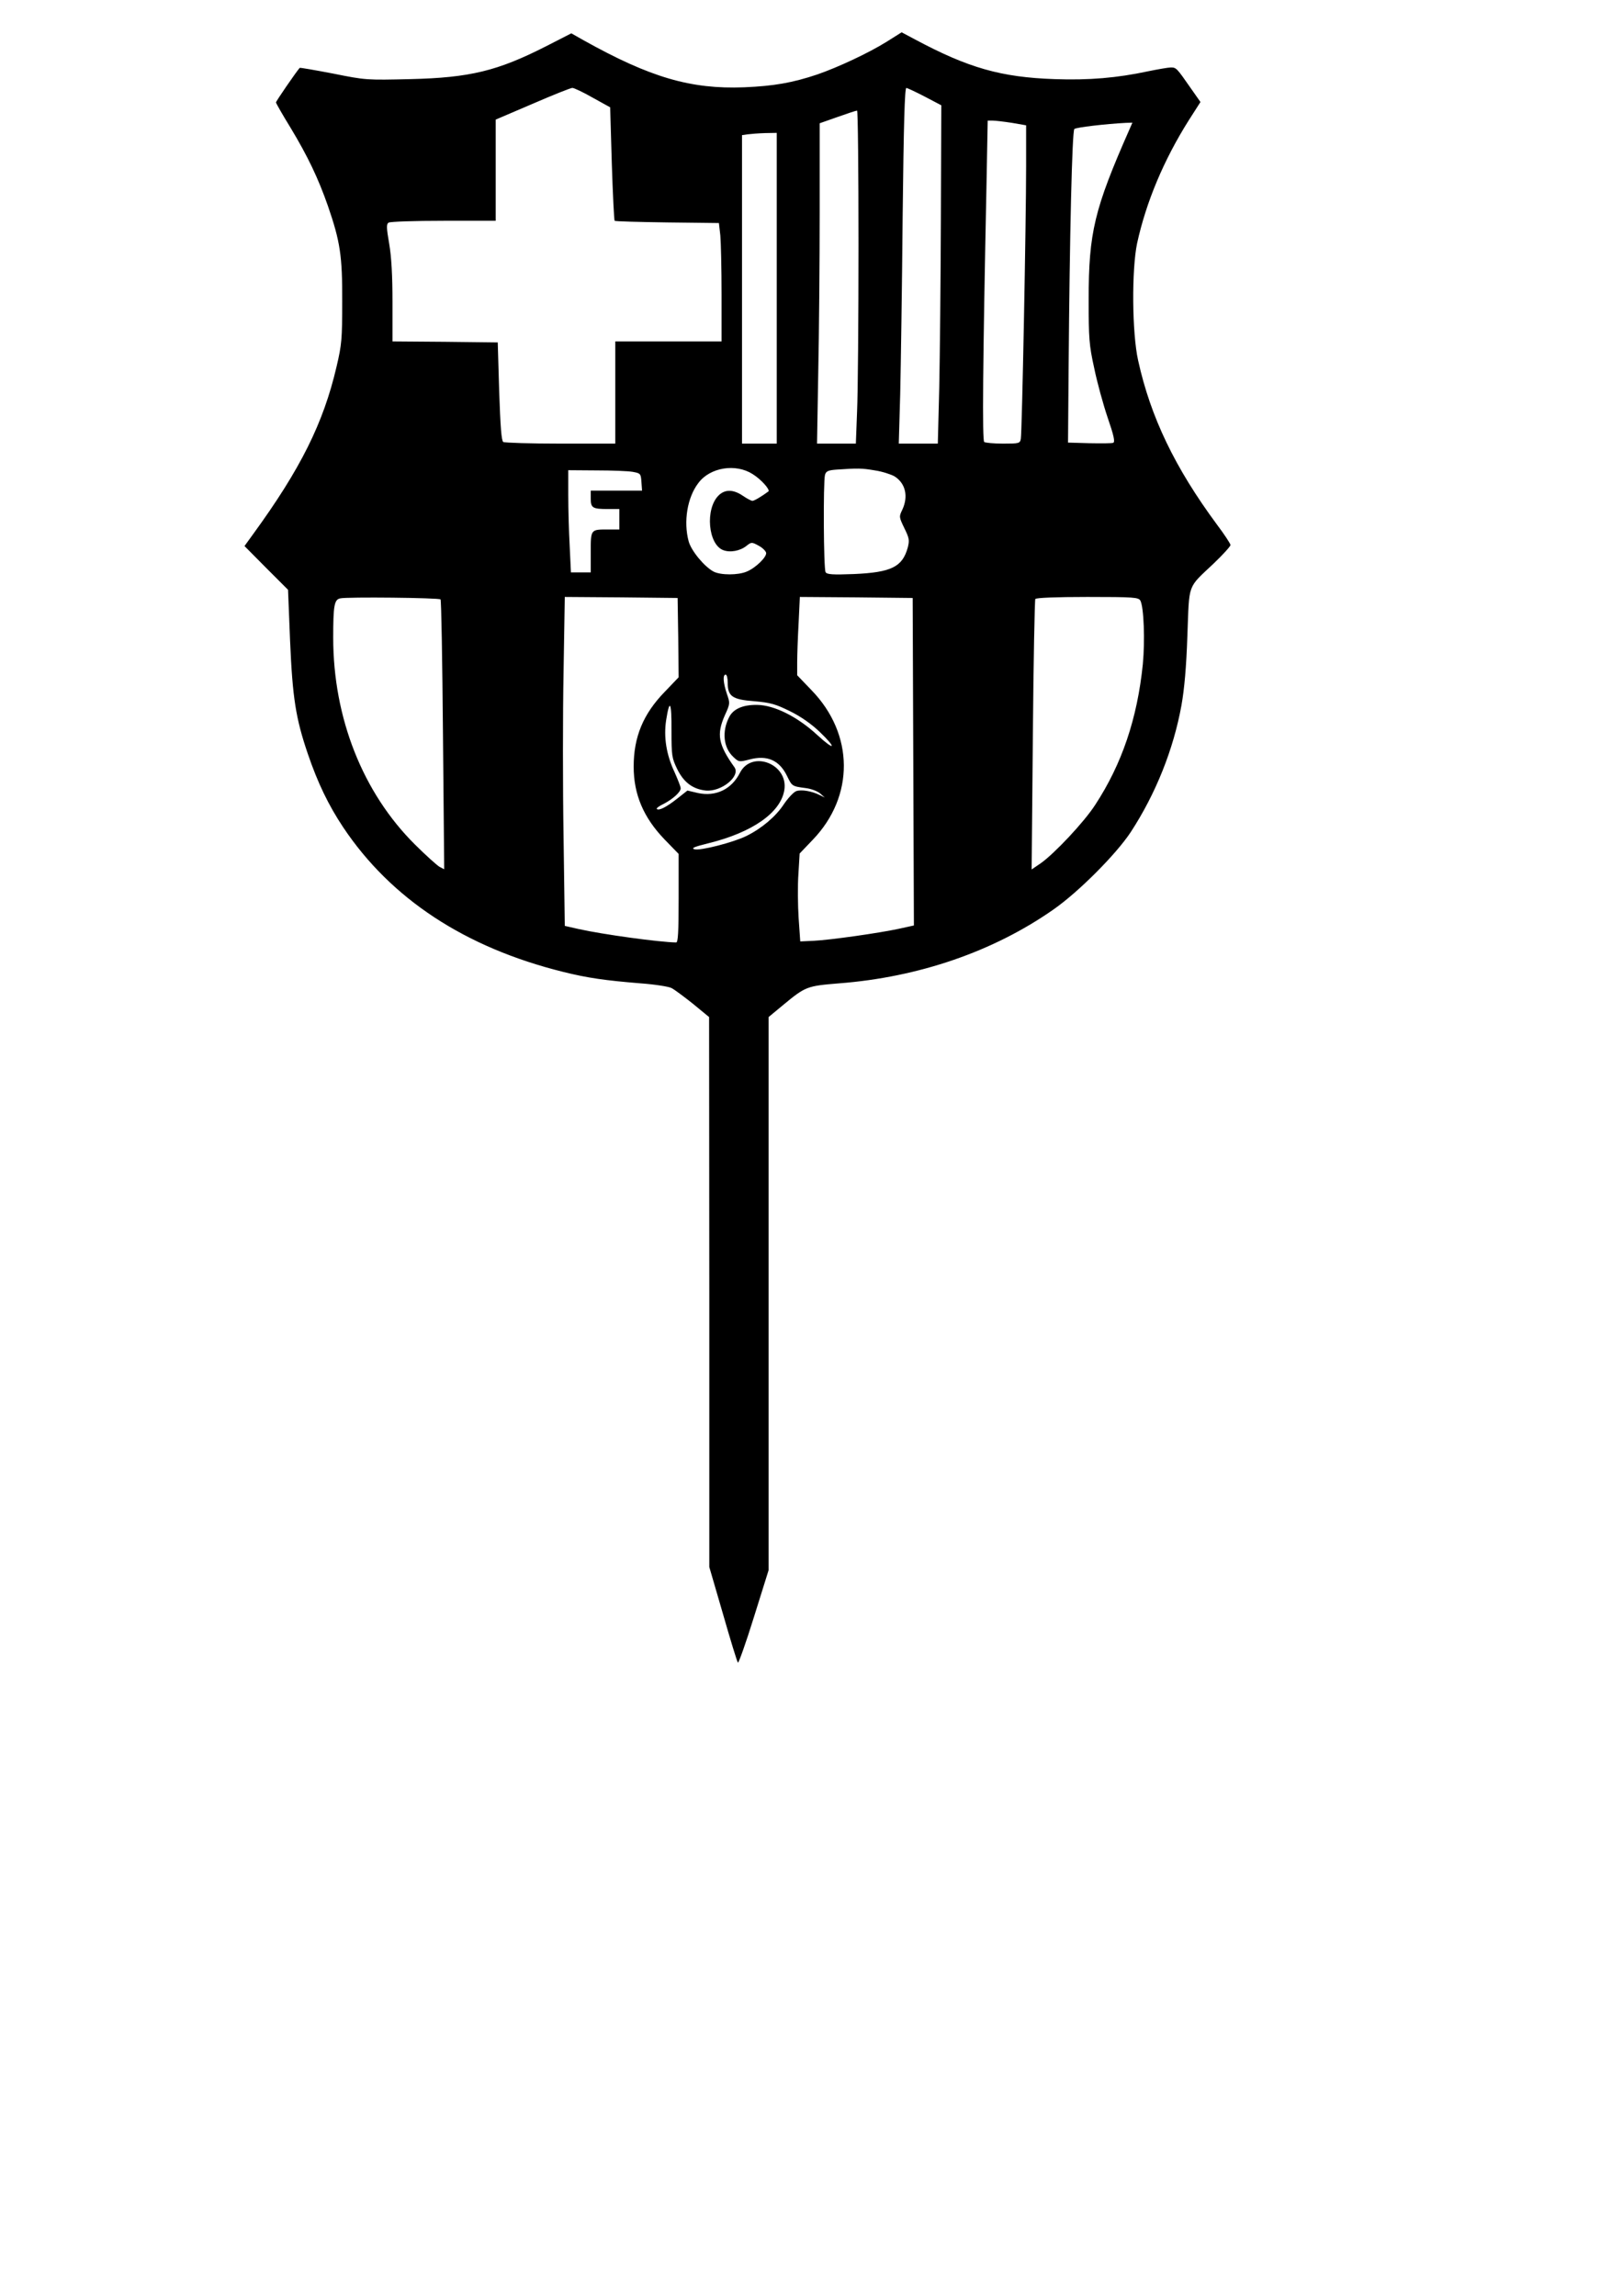 <?xml version="1.0" encoding="UTF-8" standalone="yes"?>
<svg version="1.0" xmlns="http://www.w3.org/2000/svg" width="210mm" height="297mm" viewBox="0 0 794 1123" preserveAspectRatio="xMidYMid meet">
  <g transform="translate(0,1123) scale(0.1,-0.1)" fill="#000000" stroke="none">
    <path d="M2670 11003 c-236 -120 -371 -153 -662 -160 -215 -5 -219 -5 -378 27
-89 17 -163 30 -164 28 -19 -22 -116 -163 -116 -169 0 -4 32 -60 72 -125 83
-138 134 -244 182 -381 60 -174 71 -244 70 -468 0 -183 -2 -210 -28 -320 -64
-274 -175 -498 -408 -818 l-42 -58 106 -107 107 -107 10 -250 c12 -280 28
-380 87 -553 48 -141 101 -251 173 -359 234 -350 596 -588 1076 -707 120 -30
207 -42 378 -56 70 -5 139 -16 152 -23 14 -7 61 -42 105 -77 l79 -65 1 -1345
0 -1345 67 -230 c36 -126 69 -233 73 -238 3 -4 39 96 78 222 l72 230 0 1353 0
1353 70 58 c111 92 117 94 275 107 390 30 755 156 1047 360 124 86 309 272
380 380 122 187 209 404 248 620 14 78 24 188 29 342 10 260 -2 228 129 352
45 43 82 84 82 90 0 6 -30 52 -67 101 -204 276 -324 524 -385 802 -30 134 -32
444 -5 573 44 201 130 407 253 602 l57 89 -47 67 c-69 99 -71 102 -98 102 -13
0 -64 -9 -113 -19 -149 -32 -288 -44 -455 -38 -262 9 -422 54 -687 196 l-62
33 -73 -46 c-90 -56 -238 -125 -339 -160 -122 -41 -214 -57 -359 -63 -261 -10
-459 48 -785 230 l-60 34 -125 -64z m230 -251 l85 -47 8 -275 c5 -151 11 -277
14 -280 2 -3 118 -6 257 -8 l253 -3 7 -61 c3 -34 6 -164 6 -289 l0 -229 -260
0 -260 0 0 -250 0 -250 -267 0 c-148 0 -274 4 -281 8 -9 6 -14 74 -20 248 l-7
239 -257 3 -258 2 0 191 c0 131 -5 222 -16 286 -14 80 -14 97 -3 104 8 5 129
9 269 9 l255 0 0 247 0 248 180 77 c99 43 187 78 195 78 8 0 53 -21 100 -48z
m1625 5 l80 -42 -2 -555 c-1 -305 -5 -678 -8 -827 l-7 -273 -96 0 -95 0 7 243
c3 133 9 524 12 870 5 449 10 627 18 627 6 -1 47 -20 91 -43z m-325 -724 c0
-362 -3 -729 -7 -815 l-6 -158 -95 0 -95 0 6 347 c4 190 7 543 7 783 l0 437
88 31 c48 17 90 31 95 31 4 1 7 -295 7 -656z m751 596 l69 -12 0 -201 c0 -270
-20 -1305 -26 -1333 -4 -22 -9 -23 -87 -23 -45 0 -87 4 -92 8 -10 7 -7 384 11
1250 l6 322 25 0 c13 0 55 -5 94 -11z m575 -31 c-173 -392 -200 -506 -200
-833 0 -190 2 -222 27 -335 14 -69 44 -178 66 -243 30 -87 37 -119 27 -123 -7
-3 -59 -3 -117 -2 l-104 3 3 375 c5 637 17 1150 28 1159 8 8 155 25 252 30
l32 1 -14 -32z m-1726 -778 l0 -760 -85 0 -85 0 0 754 0 755 28 4 c15 2 53 5
85 6 l57 1 0 -760z m-118 -909 c42 -26 87 -77 77 -85 -31 -23 -69 -46 -78 -46
-5 0 -27 11 -47 25 -47 32 -88 32 -119 1 -66 -66 -51 -239 23 -267 34 -13 83
-4 114 21 24 19 26 19 59 1 19 -10 35 -26 37 -35 4 -20 -51 -74 -95 -92 -42
-18 -127 -18 -162 0 -45 24 -109 101 -122 148 -26 96 -7 215 48 286 57 76 182
96 265 43z m598 18 c35 -5 78 -19 96 -29 54 -34 69 -98 38 -164 -16 -33 -16
-35 10 -89 24 -49 26 -59 17 -95 -26 -95 -80 -122 -264 -130 -104 -4 -131 -2
-138 9 -10 15 -12 441 -3 476 5 18 15 23 58 26 103 7 122 7 186 -4z m-1185 -7
c39 -7 40 -9 43 -50 l3 -42 -125 0 -126 0 0 -39 c0 -46 9 -51 86 -51 l54 0 0
-50 0 -50 -54 0 c-87 0 -86 2 -86 -111 l0 -99 -48 0 -49 0 -6 128 c-4 70 -7
182 -7 250 l0 122 138 -1 c75 0 155 -3 177 -7z m-940 -624 c4 -3 9 -302 12
-663 l6 -657 -23 12 c-12 7 -67 56 -120 109 -255 253 -400 619 -400 1011 0
157 5 187 34 193 33 8 484 3 491 -5z m1163 -187 l2 -194 -68 -71 c-105 -108
-152 -220 -152 -366 0 -136 48 -249 151 -356 l69 -71 0 -216 c0 -167 -3 -217
-12 -217 -80 1 -359 39 -479 66 l-66 15 -6 436 c-4 240 -4 602 0 805 l6 368
276 -2 276 -3 3 -194z m1150 -607 l3 -801 -73 -16 c-97 -21 -336 -55 -418 -59
l-65 -3 -8 115 c-4 63 -5 160 -1 215 l6 100 64 67 c205 213 203 517 -6 732
l-70 73 0 64 c0 35 3 121 7 192 l6 127 276 -2 276 -3 3 -801z m1111 788 c17
-32 23 -195 12 -311 -27 -265 -102 -488 -233 -688 -54 -84 -201 -240 -267
-286 l-44 -30 6 657 c3 361 9 661 12 666 4 6 103 10 255 10 228 0 250 -2 259
-18z m-2019 -401 c0 -67 22 -83 130 -91 80 -7 104 -14 175 -49 53 -26 104 -62
144 -100 86 -82 77 -97 -10 -17 -97 90 -211 147 -295 148 -70 1 -117 -20 -137
-60 -36 -70 -28 -149 20 -194 27 -26 29 -26 80 -13 86 23 146 -4 183 -80 25
-51 24 -51 92 -60 26 -3 57 -15 70 -26 l23 -20 -25 12 c-40 20 -91 28 -115 19
-13 -5 -40 -34 -61 -65 -38 -58 -107 -117 -182 -154 -62 -31 -228 -74 -255
-65 -17 5 -1 12 68 29 216 53 354 150 372 260 21 128 -159 198 -217 85 -41
-81 -118 -118 -206 -99 l-51 12 -52 -41 c-51 -40 -88 -59 -98 -49 -3 3 12 15
34 25 46 24 83 58 83 76 0 8 -14 43 -30 79 -40 85 -54 171 -41 255 17 108 27
89 26 -51 0 -125 2 -135 28 -189 32 -65 76 -98 140 -105 76 -7 171 70 140 114
-80 112 -88 161 -47 254 26 57 26 59 10 105 -18 54 -21 94 -6 94 6 0 10 -18
10 -39z"/>
  </g>
</svg>